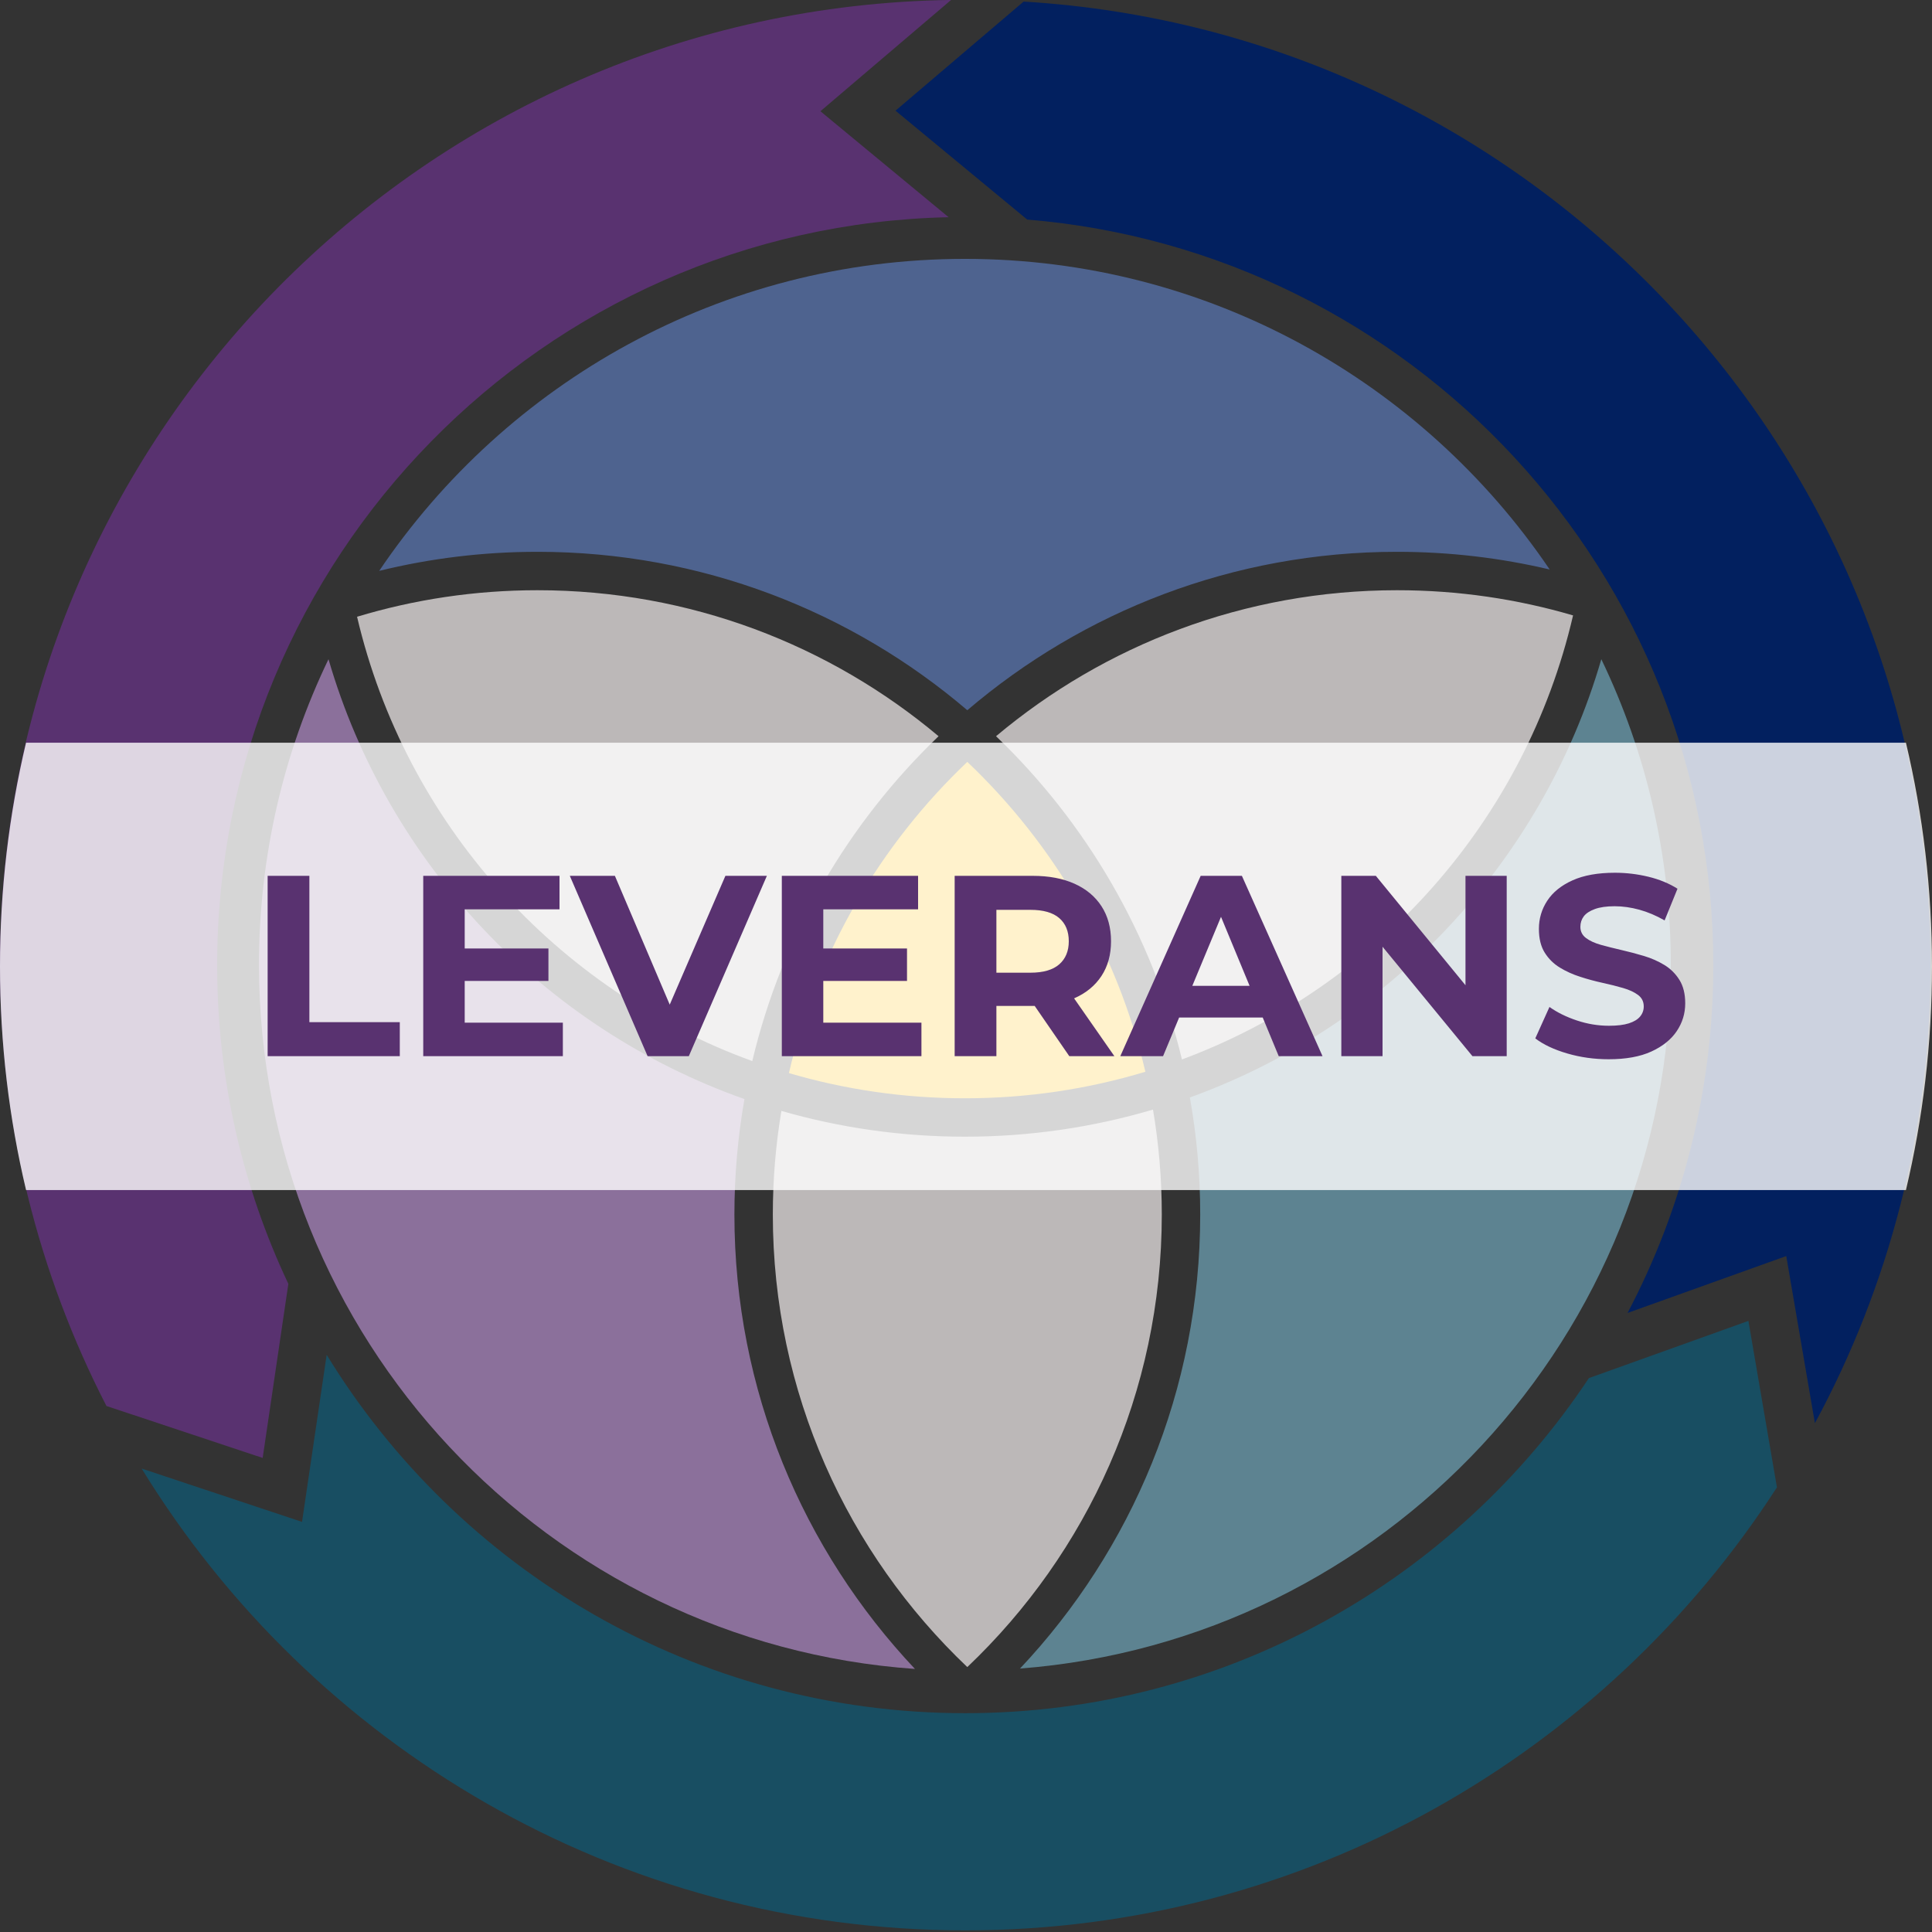 <?xml version="1.0" encoding="UTF-8" standalone="no"?>
<svg xmlns="http://www.w3.org/2000/svg" xmlns:xlink="http://www.w3.org/1999/xlink" xmlns:serif="http://www.serif.com/" width="100%" height="100%" viewBox="0 0 1080 1080" version="1.1" xml:space="preserve" style="fill-rule:evenodd;clip-rule:evenodd;stroke-linejoin:round;stroke-miterlimit:2;">
    <rect x="0" y="0" width="1080" height="1080" fill="#333333" stroke="none"/>
    <g transform="matrix(0.537,0,0,0.537,-40.408,-40.469)">
        <g transform="matrix(1.105,0,0,1.105,-196.579,-273.947)">
            <path d="M1325.01,1325.77C1271.18,1342.03 1214.1,1350.76 1155,1350.76C1097.44,1350.76 1041.81,1342.48 989.224,1327.03C1015.65,1213.08 1075.25,1111.78 1157.26,1033.87C1238.98,1111.49 1298.43,1212.33 1325.01,1325.77Z" style="fill:rgb(255,192,0);"></path>
        </g>
        <g transform="matrix(1.105,0,0,1.105,-196.579,-273.947)">
            <path d="M1184.33,1009.68C1286.55,923.857 1418.36,872.143 1562.14,872.143C1619.7,872.143 1675.33,880.429 1727.92,895.871C1683.08,1089.2 1542.78,1246.12 1359.46,1314.19C1331.11,1196.11 1269.17,1091.05 1184.33,1009.68Z" style="fill:rgb(188,184,184);"></path>
        </g>
        <g transform="matrix(1.105,0,0,1.105,-196.579,-273.947)">
            <path d="M1366.94,1350C1553.44,1282.6 1698.77,1128.85 1754.54,937.13C1796.49,1024.26 1820,1121.9 1820,1225C1820,1574.55 1549.72,1861.48 1206.92,1888C1312.15,1776.23 1376.67,1625.71 1376.67,1460.24C1376.67,1422.62 1373.33,1385.78 1366.94,1350Z" style="fill:rgb(93,131,145);"></path>
        </g>
        <g transform="matrix(1.105,0,0,1.105,-196.579,-273.947)">
            <path d="M1157.26,1886.61C1044.43,1779.43 974.048,1627.99 974.048,1460.24C974.048,1427 976.811,1394.4 982.12,1362.66C1037.03,1378.48 1095.03,1386.95 1155,1386.95C1216.54,1386.95 1276.01,1378.03 1332.19,1361.41C1337.64,1393.54 1340.48,1426.56 1340.48,1460.24C1340.48,1627.99 1270.09,1779.43 1157.26,1886.61Z" style="fill:rgb(188,184,184);"></path>
        </g>
        <g transform="matrix(1.105,0,0,1.105,-196.579,-273.947)">
            <path d="M1107.94,1888.36C762.843,1864.18 490,1576.2 490,1225C490,1121.9 513.511,1024.26 555.46,937.13C611.655,1130.31 758.772,1284.94 947.309,1351.52C941.097,1386.83 937.857,1423.16 937.857,1460.24C937.857,1625.89 1002.51,1776.55 1107.94,1888.36Z" style="fill:rgb(139,112,155);"></path>
        </g>
        <g transform="matrix(1.105,0,0,1.105,-196.579,-273.947)">
            <path d="M1130.19,1009.68C1044.98,1091.4 982.877,1197.02 954.7,1315.71C769.742,1248.63 627.873,1091.35 582.375,897.131C636.204,880.88 693.28,872.143 752.381,872.143C896.168,872.143 1027.97,923.857 1130.19,1009.68Z" style="fill:rgb(188,184,184);"></path>
        </g>
        <g transform="matrix(1.105,0,0,1.105,-196.579,-273.947)">
            <path d="M603.222,853.915C722.723,676.667 925.345,560 1155,560C1384.09,560 1586.28,676.096 1705.9,852.614C1659.74,841.718 1611.61,835.952 1562.14,835.952C1407.71,835.952 1266.3,892.149 1157.26,985.191C1048.22,892.149 906.814,835.952 752.381,835.952C700.981,835.952 651.023,842.178 603.222,853.915Z" style="fill:rgb(78,99,143);"></path>
        </g>
        <g transform="matrix(1.511,0,0,1.511,-665.197,-770.962)">
            <path d="M563.366,1528.74C516.476,1437.67 490,1334.4 490,1225C490,861.222 782.73,565.275 1145.28,560.07L1055.25,636.742L1143.56,709.75C864.391,715.842 639.625,944.38 639.625,1225C639.625,1303.52 657.224,1377.97 688.689,1444.6L671.005,1564.53L563.366,1528.74Z" style="fill:rgb(89,50,112);"></path>
        </g>
        <g transform="matrix(1.511,0,0,1.511,-665.197,-770.962)">
            <path d="M1714.23,1584.79C1595.81,1768.36 1389.5,1890 1155,1890C915.033,1890 704.583,1762.62 587.633,1571.85L698.118,1608.58L715.091,1493.48C805.687,1641.51 968.889,1740.38 1155,1740.38C1334.3,1740.38 1492.34,1648.61 1584.68,1509.53L1694.57,1470.12L1714.23,1584.79Z" style="fill:rgb(24,78,98);"></path>
        </g>
        <g transform="matrix(1.511,0,0,1.511,-665.197,-770.962)">
            <path d="M1611.3,1464.66C1649.02,1393.05 1670.38,1311.5 1670.38,1225C1670.38,954.937 1462.2,733.111 1197.71,711.373L1106.98,636.364L1195.24,561.2C1543.56,582.029 1820,871.486 1820,1225C1820,1339.17 1791.16,1446.67 1740.38,1540.59L1720.65,1425.45L1611.3,1464.66Z" style="fill:rgb(2,32,95);"></path>
        </g>
    </g>
    <g id="Banner">
        <g id="Banner-background" serif:id="Banner background" transform="matrix(2,0,0,1.688,-120,-202.5)">
            <path d="M60,440C60,414.506 62.521,389.704 67.283,365.926L592.717,365.926C597.479,389.704 600,414.506 600,440C600,465.494 597.479,490.296 592.717,514.074L67.283,514.074C62.521,490.296 60,465.494 60,440Z" style="fill:white;fill-opacity:0.8;"></path>
        </g>
        <g id="Banner-terxt-copy-as-curves" serif:id="Banner terxt copy as curves" transform="matrix(1,0,0,1,115.003,43.183)">
            <path d="M34.613,547.217L34.613,446.417L57.941,446.417L57.941,528.209L108.485,528.209L108.485,547.217L34.613,547.217ZM144.773,505.169L144.773,528.497L199.637,528.497L199.637,547.217L121.589,547.217L121.589,446.417L197.765,446.417L197.765,465.137L144.773,465.137L144.773,487.025L191.573,487.025L191.573,505.169L144.773,505.169ZM259.381,518.412L290.501,446.417L313.685,446.417L270.053,547.217L247.013,547.217L203.525,446.417L228.725,446.417L259.381,518.412ZM345.221,505.169L345.221,528.497L400.085,528.497L400.085,547.217L322.037,547.217L322.037,446.417L398.213,446.417L398.213,465.137L345.221,465.137L345.221,487.025L392.021,487.025L392.021,505.169L345.221,505.169ZM441.989,519.137L441.989,547.217L418.661,547.217L418.661,446.417L462.293,446.417C471.317,446.417 479.093,447.881 485.621,450.809C492.149,453.737 497.189,457.937 500.741,463.409C504.293,468.881 506.069,475.409 506.069,482.993C506.069,490.481 504.293,496.937 500.741,502.361C497.189,507.785 492.149,511.937 485.621,514.817C485.555,514.846 485.489,514.875 485.423,514.904L507.941,547.217L482.741,547.217L463.39,519.13C463.026,519.135 462.661,519.137 462.293,519.137L441.989,519.137ZM441.989,500.561L460.997,500.561C468.197,500.561 473.573,499.001 477.125,495.881C480.677,492.761 482.453,488.465 482.453,482.993C482.453,477.425 480.677,473.105 477.125,470.033C473.573,466.961 468.197,465.425 460.997,465.425L441.989,465.425L441.989,500.561ZM544.139,525.617L535.157,547.217L511.253,547.217L556.181,446.417L579.221,446.417L624.293,547.217L599.813,547.217L590.865,525.617L544.139,525.617ZM583.528,507.905L567.548,469.328L551.505,507.905L583.528,507.905ZM657.845,486.036L657.845,547.217L634.805,547.217L634.805,446.417L654.101,446.417L704.213,507.571L704.213,446.417L727.253,446.417L727.253,547.217L708.101,547.217L657.845,486.036ZM784.277,548.945C776.213,548.945 768.485,547.865 761.093,545.705C753.701,543.545 747.749,540.737 743.237,537.281L751.157,519.713C755.477,522.785 760.589,525.305 766.493,527.273C772.397,529.241 778.373,530.225 784.421,530.225C789.029,530.225 792.749,529.769 795.581,528.857C798.413,527.945 800.501,526.673 801.845,525.041C803.189,523.409 803.861,521.537 803.861,519.425C803.861,516.737 802.805,514.601 800.693,513.017C798.581,511.433 795.797,510.137 792.341,509.129C788.885,508.121 785.069,507.161 780.893,506.249C776.717,505.337 772.541,504.209 768.365,502.865C764.189,501.521 760.373,499.793 756.917,497.681C753.461,495.569 750.653,492.785 748.493,489.329C746.333,485.873 745.253,481.457 745.253,476.081C745.253,470.321 746.813,465.065 749.933,460.313C753.053,455.561 757.757,451.769 764.045,448.937C770.333,446.105 778.229,444.689 787.733,444.689C794.069,444.689 800.309,445.433 806.453,446.921C812.597,448.409 818.021,450.641 822.725,453.617L815.525,471.329C810.821,468.641 806.117,466.649 801.413,465.353C796.709,464.057 792.101,463.409 787.589,463.409C783.077,463.409 779.381,463.937 776.501,464.993C773.621,466.049 771.557,467.417 770.309,469.097C769.061,470.777 768.437,472.721 768.437,474.929C768.437,477.521 769.493,479.609 771.605,481.193C773.717,482.777 776.501,484.049 779.957,485.009C783.413,485.969 787.229,486.929 791.405,487.889C795.581,488.849 799.757,489.953 803.933,491.201C808.109,492.449 811.925,494.129 815.381,496.241C818.837,498.353 821.645,501.137 823.805,504.593C825.965,508.049 827.045,512.417 827.045,517.697C827.045,523.361 825.461,528.545 822.293,533.249C819.125,537.953 814.397,541.745 808.109,544.625C801.821,547.505 793.877,548.945 784.277,548.945Z" style="fill:rgb(89,50,112);"></path>
        </g>
    </g>
</svg>
